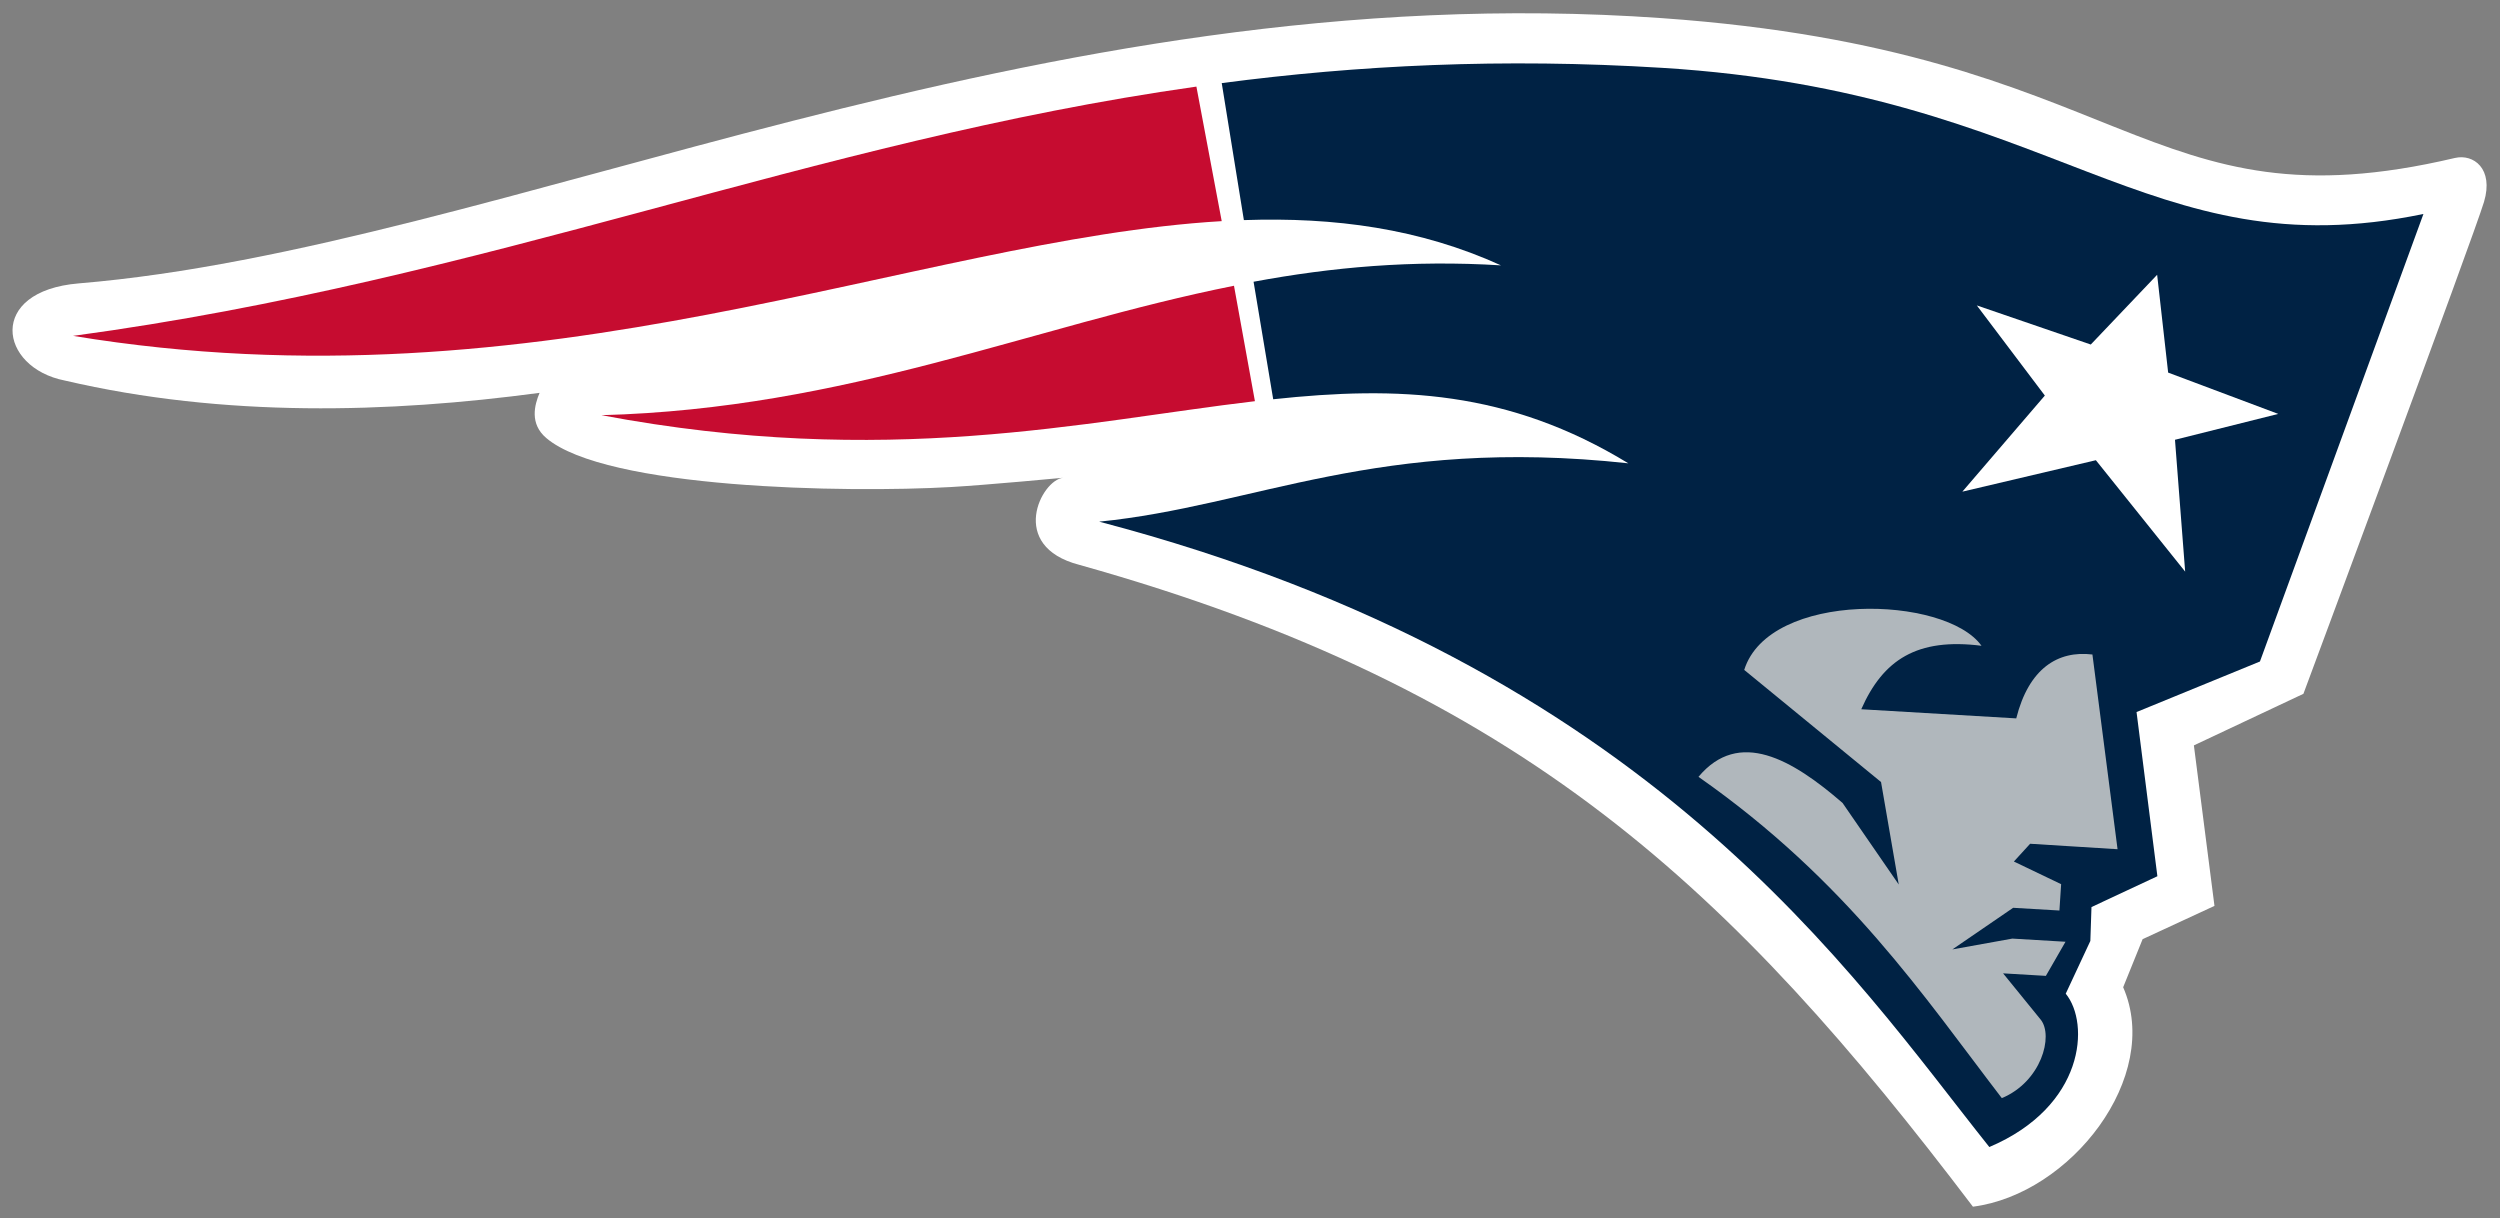 <svg xmlns="http://www.w3.org/2000/svg" height="94.075" viewBox="0 0 193.091 94.075" width="193.09"><rect x="0" y="0" width="193.091" height="94.075" fill="#808080" stroke="none"/><g transform="matrix(1.25 0 0 -1.25 -286.64 543.05)"><g><path d="m381 424.68c-19.236-4.543-20.077 6.598-49.007 8.64-38.941 2.75-71.664-14.216-97.815-16.39-5.681-0.472-4.944-5.201-0.862-6.003 9.856-2.3 20.027-2.008 29.336-0.76-0.313-0.75-0.627-1.906 0.413-2.792 3.687-3.134 18.508-3.402 25.014-3.028 2.209 0.126 6.925 0.572 6.925 0.572-1.345-0.128-3.446-4.226 0.997-5.38 27.462-7.689 40.383-20.105 55.216-39.659 6.027 0.77 11.703 8.023 9.283 13.559l1.202 2.971 4.44 2.056-1.272 9.917 6.768 3.188s10.541 28.329 11.158 30.392c0.617 2.063-0.66 2.985-1.797 2.716" fill="#fff"/><path d="m307.98 409.77c7.718 0.829 14.526 0.566 21.946-3.958-15.476 1.679-23.053-2.644-32.699-3.605 34.077-8.942 46.554-28.051 55.004-38.641 5.907 2.51 6.226 7.642 4.721 9.474l1.521 3.26 0.07 2.094 4.072 1.904-1.288 10.145 7.625 3.123 10.102 27.653c-17.116-3.551-22.661 7.517-47.013 9.027-9.919 0.616-18.853 0.16-27.239-0.941l1.368-8.465c5.605 0.193 10.88-0.519 15.887-2.797-5.504 0.341-10.456-0.115-15.288-1.012l1.213-7.262" fill="#024"/><path d="m92.408 6.688c-29.967 4.245-54.536 14.904-86.764 19.254 36.362 5.995 64.919-7.456 88.719-8.862l-1.955-10.392zm2.903 15.382c-15.648 3.124-29.863 9.482-48.856 9.998 22.034 4.153 37.308 0.47 50.473-1.082l-1.617-8.916z" transform="matrix(.8 0 0 -.8 229.31 434.44)" fill="#c60c30"/><path d="m334.26 386.44c9.211-6.45 13.942-13.597 18.742-19.852 2.441 1.015 3.208 3.848 2.404 4.849l-2.325 2.861 2.644-0.156 1.213 2.108-3.287 0.195-3.703-0.668 3.755 2.571 2.859-0.168 0.106 1.628-2.92 1.399 1.004 1.098 5.402-0.337-1.553 12.031c-2.135 0.26-3.931-0.859-4.707-3.947l-9.576 0.564c1.347 3.055 3.446 4.429 7.43 3.922-2.235 3.13-13.124 3.42-14.662-1.491l8.454-6.928 1.094-6.332-3.473 5.041c-3.123 2.704-6.403 4.599-8.901 1.613" fill="#b0b7bc"/><path d="m362.6 417.46 0.68-6.042 6.802-2.553-6.38-1.598 0.629-8.147-5.517 6.884-8.25-1.943 5.097 5.938-4.204 5.57 7.042-2.417 4.1 4.309" fill="#fff"/></g></g></svg>
